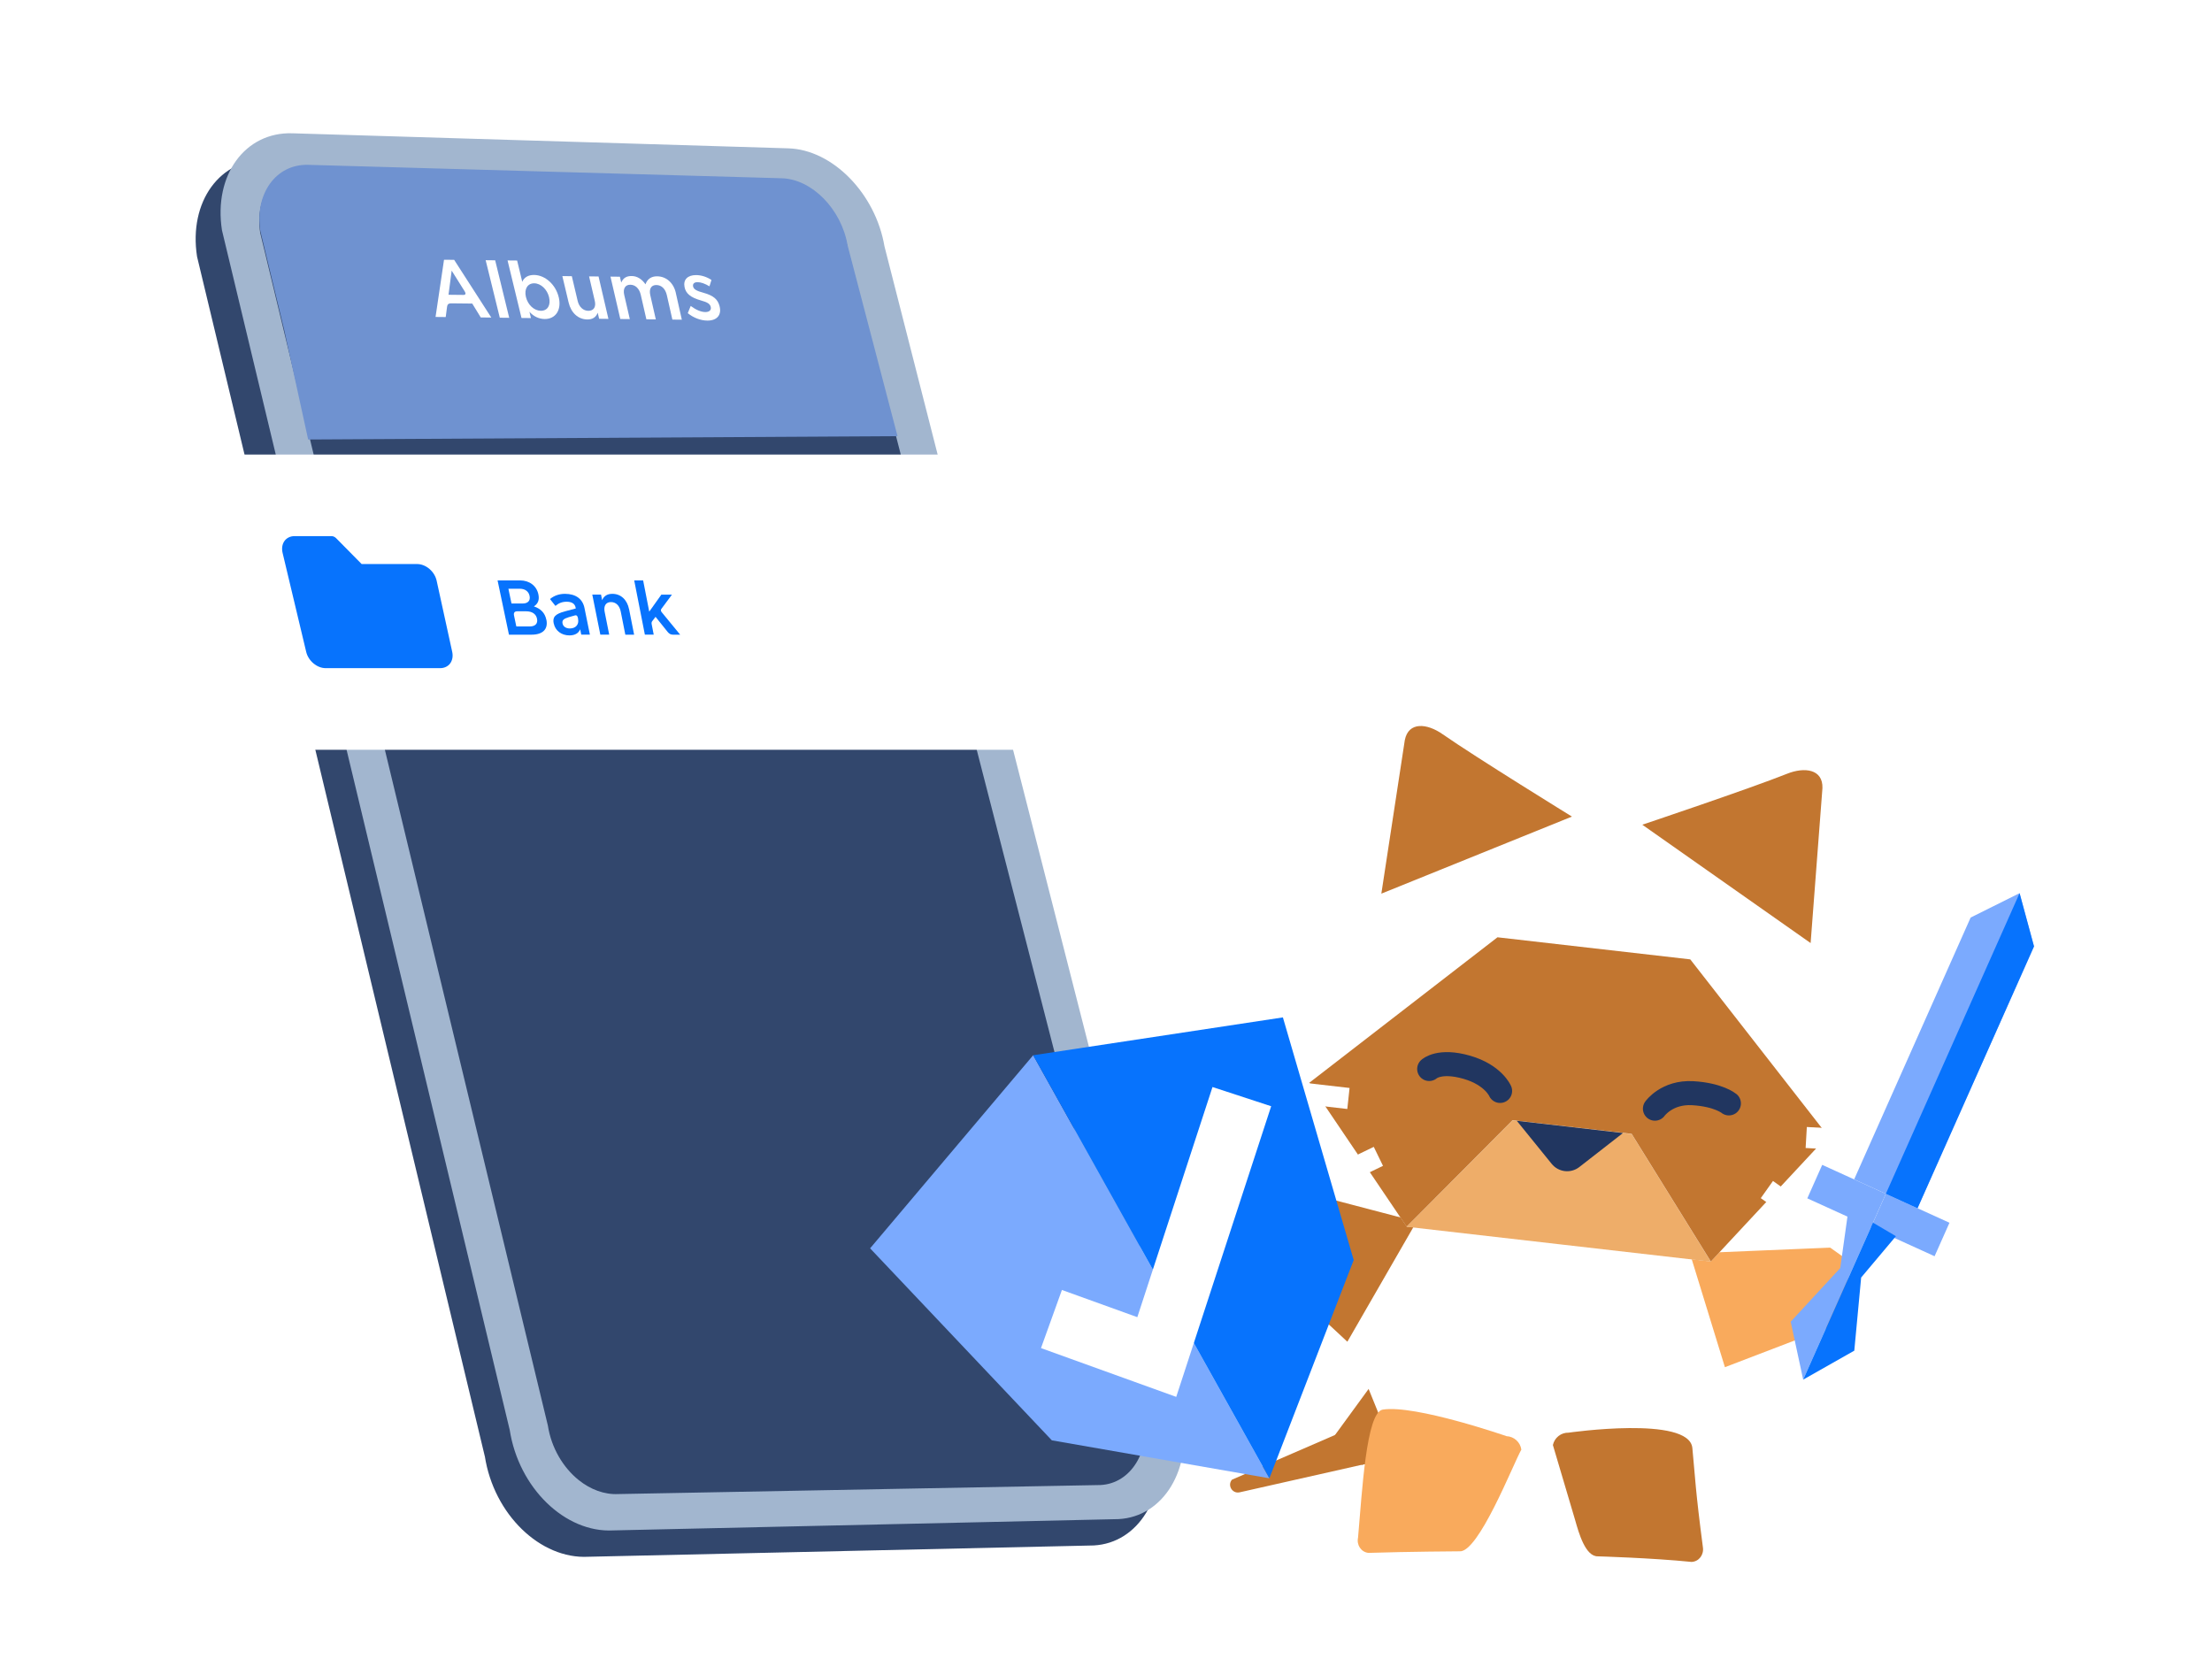 <svg width="460" height="345" viewBox="0 0 460 345" fill="none" xmlns="http://www.w3.org/2000/svg">
<path d="M100.816 302.841L40.976 53.352C39.206 41.913 45.782 32.902 55.61 33.196L158.773 36.326C167.972 36.606 176.898 45.721 178.76 56.712L240.77 299.494C242.73 311.074 236.793 320.882 227.452 321.386L122.35 323.738C112.352 324.277 102.688 314.903 100.823 302.827L100.816 302.841Z" fill="#32476D"/>
<path d="M105.996 297.355L46.157 47.866C44.386 36.426 50.956 27.416 60.783 27.717L163.946 30.847C173.145 31.127 182.072 40.242 183.933 51.233L245.944 294.015C247.903 305.595 241.966 315.403 232.626 315.907L127.524 318.259C117.525 318.798 107.862 309.424 105.997 297.348L105.996 297.355Z" fill="#A2B6CF"/>
<path d="M64.06 34.704L162.557 37.498C168.823 37.673 174.969 43.938 176.234 51.429L236.835 286.987L237.995 293.883C239.325 301.766 235.226 308.493 228.865 308.822L128.585 310.699C125.674 310.846 122.79 309.747 120.35 307.793C117.114 305.203 114.658 301.114 113.931 296.445L54.118 48.461C52.912 40.704 57.397 34.515 64.06 34.704Z" fill="#32476D"/>
<path d="M64.082 91.396L186.645 90.704L176.255 51.003C174.991 43.512 168.852 37.246 162.579 37.071L64.082 34.278C57.419 34.089 52.928 40.27 54.14 48.034L59.126 68.715L64.082 91.396Z" fill="#6F92D0"/>
<g clip-path="url(#clip0_1511_187891)">
<path d="M90.575 65.918L92.337 54.016L94.445 54.036L102.17 66.04L99.977 66.013L98.207 63.128L93.813 63.081C93.302 63.081 93.025 63.29 92.971 63.784L92.69 65.932L90.582 65.911L90.575 65.918ZM93.269 61.298L96.393 61.331C96.825 61.331 96.917 61.048 96.664 60.636L93.928 56.279L93.269 61.304L93.269 61.298Z" fill="white"/>
<path d="M103.936 66.069L100.997 54.112L102.974 54.133L105.894 66.089L103.929 66.069H103.936Z" fill="white"/>
<path d="M116.199 61.826C116.816 64.434 115.554 66.366 113.263 66.339C112.078 66.325 110.986 65.825 110.098 64.832L110.413 66.143L108.449 66.123L105.55 54.159L107.54 54.179L108.607 58.604C108.993 57.672 109.881 57.165 111.072 57.179C113.377 57.206 115.571 59.192 116.193 61.819L116.199 61.826ZM114.182 61.806C113.798 60.185 112.483 58.928 111.095 58.915C109.707 58.901 108.973 60.117 109.37 61.759C109.766 63.4 111.064 64.609 112.465 64.63C113.886 64.643 114.572 63.447 114.182 61.813L114.182 61.806Z" fill="white"/>
<path d="M122.502 57.476L124.473 57.496L126.524 66.312L124.592 66.291L124.3 65.035C123.932 65.994 123.199 66.447 122.125 66.433C120.246 66.413 118.755 65.062 118.25 62.914L116.943 57.415L118.914 57.435L120.138 62.61C120.426 63.832 121.289 64.623 122.329 64.636C123.469 64.65 123.99 63.839 123.687 62.549L122.502 57.476Z" fill="white"/>
<path d="M140.54 60.914L141.789 66.481L139.825 66.46L138.678 61.394C138.378 60.063 137.574 59.286 136.5 59.273C135.427 59.259 134.931 60.077 135.232 61.387L136.381 66.42L134.417 66.4L133.252 61.313C132.951 59.996 132.127 59.219 131.073 59.212C130.012 59.199 129.514 60.05 129.811 61.326L130.973 66.359L128.996 66.339L126.951 57.523L128.909 57.544L129.191 58.76C129.598 57.807 130.283 57.388 131.376 57.402C132.469 57.415 133.464 58.003 134.231 59.124C134.623 58.016 135.455 57.449 136.66 57.462C138.565 57.483 140.076 58.834 140.546 60.914H140.54Z" fill="white"/>
<path d="M143.027 65.122L143.636 63.623C144.739 64.44 145.775 64.892 146.699 64.892C147.538 64.892 147.954 64.46 147.802 63.825C147.65 63.19 147.117 62.852 145.805 62.494C143.543 61.853 142.613 61.008 142.352 59.678C142.052 58.158 142.997 57.205 144.74 57.205C145.788 57.205 146.956 57.556 147.951 58.218L147.538 59.542C146.627 58.988 145.751 58.678 145.056 58.678C144.361 58.678 144.016 59.022 144.135 59.576C144.274 60.218 144.999 60.529 146.252 60.873C148.457 61.481 149.272 62.298 149.63 63.643C150.124 65.487 149.117 66.669 147.125 66.669C145.736 66.669 144.229 66.102 143.02 65.122H143.027Z" fill="white"/>
</g>
<g filter="url(#filter0_d_1511_187891)">
<path d="M41.645 93.209C41.259 91.622 42.56 90.011 44.225 90.011H212.382C213.444 90.011 214.34 90.688 214.607 91.693L229.595 148.163C230.019 149.758 228.713 151.408 227.026 151.408H57.609C56.529 151.408 55.623 150.707 55.373 149.678L41.645 93.209Z" fill="white"/>
<path d="M86.747 112.785H75.206L69.909 107.417C69.636 107.138 69.28 106.979 68.95 106.979H61.243C60.367 106.979 59.616 107.347 59.146 108.004C58.685 108.662 58.548 109.548 58.767 110.464L63.678 131.061C63.889 131.957 64.441 132.823 65.198 133.451C65.954 134.088 66.872 134.437 67.729 134.437H91.538C92.395 134.437 93.146 134.078 93.614 133.451C94.082 132.814 94.236 131.957 94.044 131.061L90.802 116.241C90.602 115.325 90.061 114.448 89.305 113.801C88.549 113.153 87.624 112.785 86.757 112.785H86.747Z" fill="#0773FD"/>
<path d="M113.624 124.356C114.024 126.318 112.898 127.474 110.542 127.474H105.841L103.473 116.189H108.155C110.115 116.189 111.608 117.335 111.965 119.108C112.198 120.223 111.897 121.03 111.028 121.597C112.465 122.066 113.334 122.982 113.614 124.366L113.624 124.356ZM105.726 117.922L106.369 120.99H108.696C109.789 120.99 110.33 120.392 110.134 119.426C109.937 118.46 109.174 117.922 108.091 117.922H105.726ZM110.181 125.761C111.321 125.761 111.882 125.153 111.678 124.157C111.475 123.161 110.646 122.613 109.421 122.613H107.546C107.009 122.613 106.78 122.922 106.892 123.48L107.374 125.761H110.191H110.181Z" fill="#0773FD"/>
<path d="M115.146 125.145C114.871 123.811 115.444 123.163 117.508 122.616L119.745 122.018L119.702 121.829C119.541 121.022 118.9 120.624 117.836 120.624C116.922 120.624 116.196 120.903 115.505 121.49L114.379 120.066C115.191 119.369 116.283 118.98 117.479 118.98C119.722 118.98 121.166 120.026 121.55 121.938L122.672 127.466H120.872L120.649 126.341C120.357 127.157 119.561 127.625 118.421 127.625C116.762 127.625 115.465 126.649 115.156 125.135L115.146 125.145ZM120.223 124.209L120.167 123.94C120.09 123.552 119.867 123.373 119.588 123.462L118.29 123.831C117.173 124.169 116.859 124.488 116.984 125.135C117.108 125.783 117.692 126.181 118.503 126.181C119.718 126.181 120.444 125.365 120.213 124.219L120.223 124.209Z" fill="#0773FD"/>
<path d="M130.825 122.187L131.869 127.476H130.041L129.086 122.665C128.843 121.421 128.084 120.694 127.047 120.694C126.011 120.694 125.494 121.48 125.739 122.705L126.687 127.466H124.841L123.171 119.14H124.989L125.218 120.305C125.582 119.419 126.3 118.98 127.346 118.98C129.108 118.98 130.426 120.205 130.816 122.177L130.825 122.187Z" fill="#0773FD"/>
<path d="M134.105 127.474L131.888 116.189H133.744L135.014 122.683L137.532 119.147H139.737L137.532 122.115C137.387 122.305 137.416 122.564 137.598 122.793L141.444 127.474H139.937C139.504 127.474 139.149 127.294 138.837 126.896L136.324 123.759L135.629 124.675C135.484 124.864 135.47 125.063 135.526 125.332L135.943 127.464H134.096L134.105 127.474Z" fill="#0773FD"/>
</g>
<path d="M256.236 307.667C255.157 308.833 256.241 310.668 257.775 310.342L294.115 302.145L287.51 294.122L256.233 307.694L256.236 307.667Z" fill="#C27630"/>
<path d="M320.874 296.108L296.029 273.187L277.616 298.431L277.589 298.428L283.191 304.625L303.554 300.026L320.901 296.111L320.874 296.108Z" fill="#C27630"/>
<path d="M279.486 270.323L297.845 247.135L321.421 248.307L345.051 249.481L360.986 274.385C361.974 275.943 361.926 277.978 360.801 279.456L347.244 305.314L318.664 303.797L290.057 302.279L279.142 275.33C278.183 273.747 278.312 271.716 279.463 270.267L279.486 270.323Z" fill="white"/>
<path d="M262.337 262.415C262.337 262.415 260.843 251.478 261.444 247.914C261.673 246.547 263.376 245.912 264.733 246.222L294.58 254.049L280.193 279.019L262.337 262.415Z" fill="#C27630"/>
<path d="M381.164 275.714C381.164 275.714 384.95 265.346 385.12 261.735C385.187 260.351 383.657 259.368 382.266 259.382L351.438 260.67L358.707 284.317L381.164 275.714Z" fill="#F9AA5C"/>
<path d="M376.534 196.089C376.534 196.089 361.976 171.794 334.261 170.499C306.973 165.484 287.286 185.844 287.286 185.844C279.571 197.262 272.301 225.071 272.301 225.071L292.54 255.081L324.148 258.705L355.782 262.333L380.157 236.149C380.157 236.149 381.474 208.953 376.564 196.065L376.534 196.089Z" fill="white"/>
<path d="M355.78 262.366L339.311 235.818L326.926 234.402L314.542 232.985L292.484 255.108L324.119 258.735L355.753 262.363L355.78 262.366Z" fill="#EEAD69"/>
<path d="M326.895 169.814C326.895 169.814 306.932 157.513 299.985 152.672C296.766 150.415 292.911 150.027 292.14 153.9L287.26 185.841L326.895 169.814Z" fill="#C27630"/>
<path d="M341.539 171.501C341.539 171.501 363.763 164.047 371.622 160.911C375.268 159.448 379.112 159.944 378.988 163.887L376.53 196.116L341.563 171.531L341.539 171.501Z" fill="#C27630"/>
<path d="M380.125 236.205L351.502 199.508L311.413 194.915L272.353 225.109L272.272 225.1L272.293 225.157L292.514 255.083L314.544 232.957L339.314 235.79L355.783 262.338L380.125 236.205Z" fill="#C27630"/>
<path fill-rule="evenodd" clip-rule="evenodd" d="M266.415 252.681L287.604 242.442L285.684 238.497L264.496 248.737L266.389 252.678L266.415 252.681Z" fill="white"/>
<path fill-rule="evenodd" clip-rule="evenodd" d="M256.812 227.938L280.181 230.62L280.651 226.25L257.309 223.571L256.839 227.94L256.812 227.938Z" fill="white"/>
<path fill-rule="evenodd" clip-rule="evenodd" d="M385.33 262.822L366.167 249.162L368.705 245.589L387.868 259.249L385.33 262.822Z" fill="white"/>
<path fill-rule="evenodd" clip-rule="evenodd" d="M398.981 240.037L375.491 238.733L375.743 234.368L399.232 235.672L398.978 240.064L398.981 240.037Z" fill="white"/>
<path d="M282.415 319.749C282.078 321.264 283.029 322.758 284.564 322.934C292.833 322.664 303.493 322.604 303.493 322.604C307.443 323.002 314.658 304.495 316.376 301.451C316.146 299.888 314.85 298.731 313.301 298.663C313.301 298.663 294.277 292.059 287.546 293.137C284.11 293.694 283.253 310.326 282.415 319.749Z" fill="#F9AA5C"/>
<path d="M354.131 321.78C354.364 323.315 353.314 324.74 351.771 324.811C343.539 323.976 332.306 323.652 332.306 323.652C329.705 323.735 328.321 318.796 327.572 316.15L322.935 300.504C323.272 298.961 324.643 297.895 326.194 297.933C326.194 297.933 351.283 294.327 351.936 301.118C352.556 307.557 352.55 309.713 354.131 321.78Z" fill="#C27630"/>
<path d="M311.954 226.866C311.954 226.866 310.566 223.552 305.043 221.947C299.306 220.292 297.209 222.303 297.209 222.303" stroke="#213660" stroke-width="5" stroke-linecap="round"/>
<path d="M344.153 230.556C344.153 230.556 346.631 227.03 351.995 227.336C357.358 227.641 359.534 229.458 359.534 229.458" stroke="#213660" stroke-width="5" stroke-linecap="round"/>
<path d="M315.43 233.08L337.505 235.623L328.432 242.693C326.647 244.083 324.091 243.781 322.672 242.018L315.43 233.08Z" fill="#213660"/>
<path d="M214.855 219.445L180.944 259.598L218.735 299.526L263.974 307.42L214.855 219.445Z" fill="#7BAAFE"/>
<path d="M214.855 219.447L266.786 211.574L281.514 262.031L263.974 307.423L214.855 219.447Z" fill="#0773FD"/>
<path fill-rule="evenodd" clip-rule="evenodd" d="M264.348 230.049L244.606 290.492L216.48 280.346L220.833 268.257L236.515 273.915L252.147 226.055L264.348 230.049Z" fill="white"/>
<path d="M392.169 248.261L378.941 242.242L375.843 249.204L389.071 255.224L392.169 248.261Z" fill="#7BAAFE"/>
<path d="M384.258 252.516L382.692 263.696L372.387 274.86L374.983 286.901L389.501 254.261L384.258 252.516Z" fill="#7BAAFE"/>
<path d="M419.987 185.739L409.807 190.811L385.582 245.262L392.173 248.262L398.761 251.261L422.985 196.807L419.987 185.739Z" fill="#7BAAFE"/>
<path d="M389.08 255.223L402.308 261.242L405.406 254.28L392.178 248.261L389.08 255.223Z" fill="#7BAAFE"/>
<path d="M394.271 257.073L387.038 265.673L385.613 280.879L374.982 286.902L389.5 254.262L394.271 257.073Z" fill="#0773FD"/>
<path d="M419.987 185.739L392.173 248.261L398.761 251.261L422.986 196.806L419.987 185.739Z" fill="#0773FD"/>
<defs>
<filter id="filter0_d_1511_187891" x="37.066" y="90.011" width="197.121" height="70.418" filterUnits="userSpaceOnUse" color-interpolation-filters="sRGB">
<feFlood flood-opacity="0" result="BackgroundImageFix"/>
<feColorMatrix in="SourceAlpha" type="matrix" values="0 0 0 0 0 0 0 0 0 0 0 0 0 0 0 0 0 0 127 0" result="hardAlpha"/>
<feOffset dy="4.511"/>
<feGaussianBlur stdDeviation="2.255"/>
<feComposite in2="hardAlpha" operator="out"/>
<feColorMatrix type="matrix" values="0 0 0 0 0 0 0 0 0 0 0 0 0 0 0 0 0 0 0.25 0"/>
<feBlend mode="normal" in2="BackgroundImageFix" result="effect1_dropShadow_1511_187891"/>
<feBlend mode="normal" in="SourceGraphic" in2="effect1_dropShadow_1511_187891" result="shape"/>
</filter>
<clipPath id="clip0_1511_187891">
<rect width="59.095" height="12.683" fill="white" transform="matrix(1 0 -0.07 0.998 91.408 54.016)"/>
</clipPath>
</defs>
</svg>

